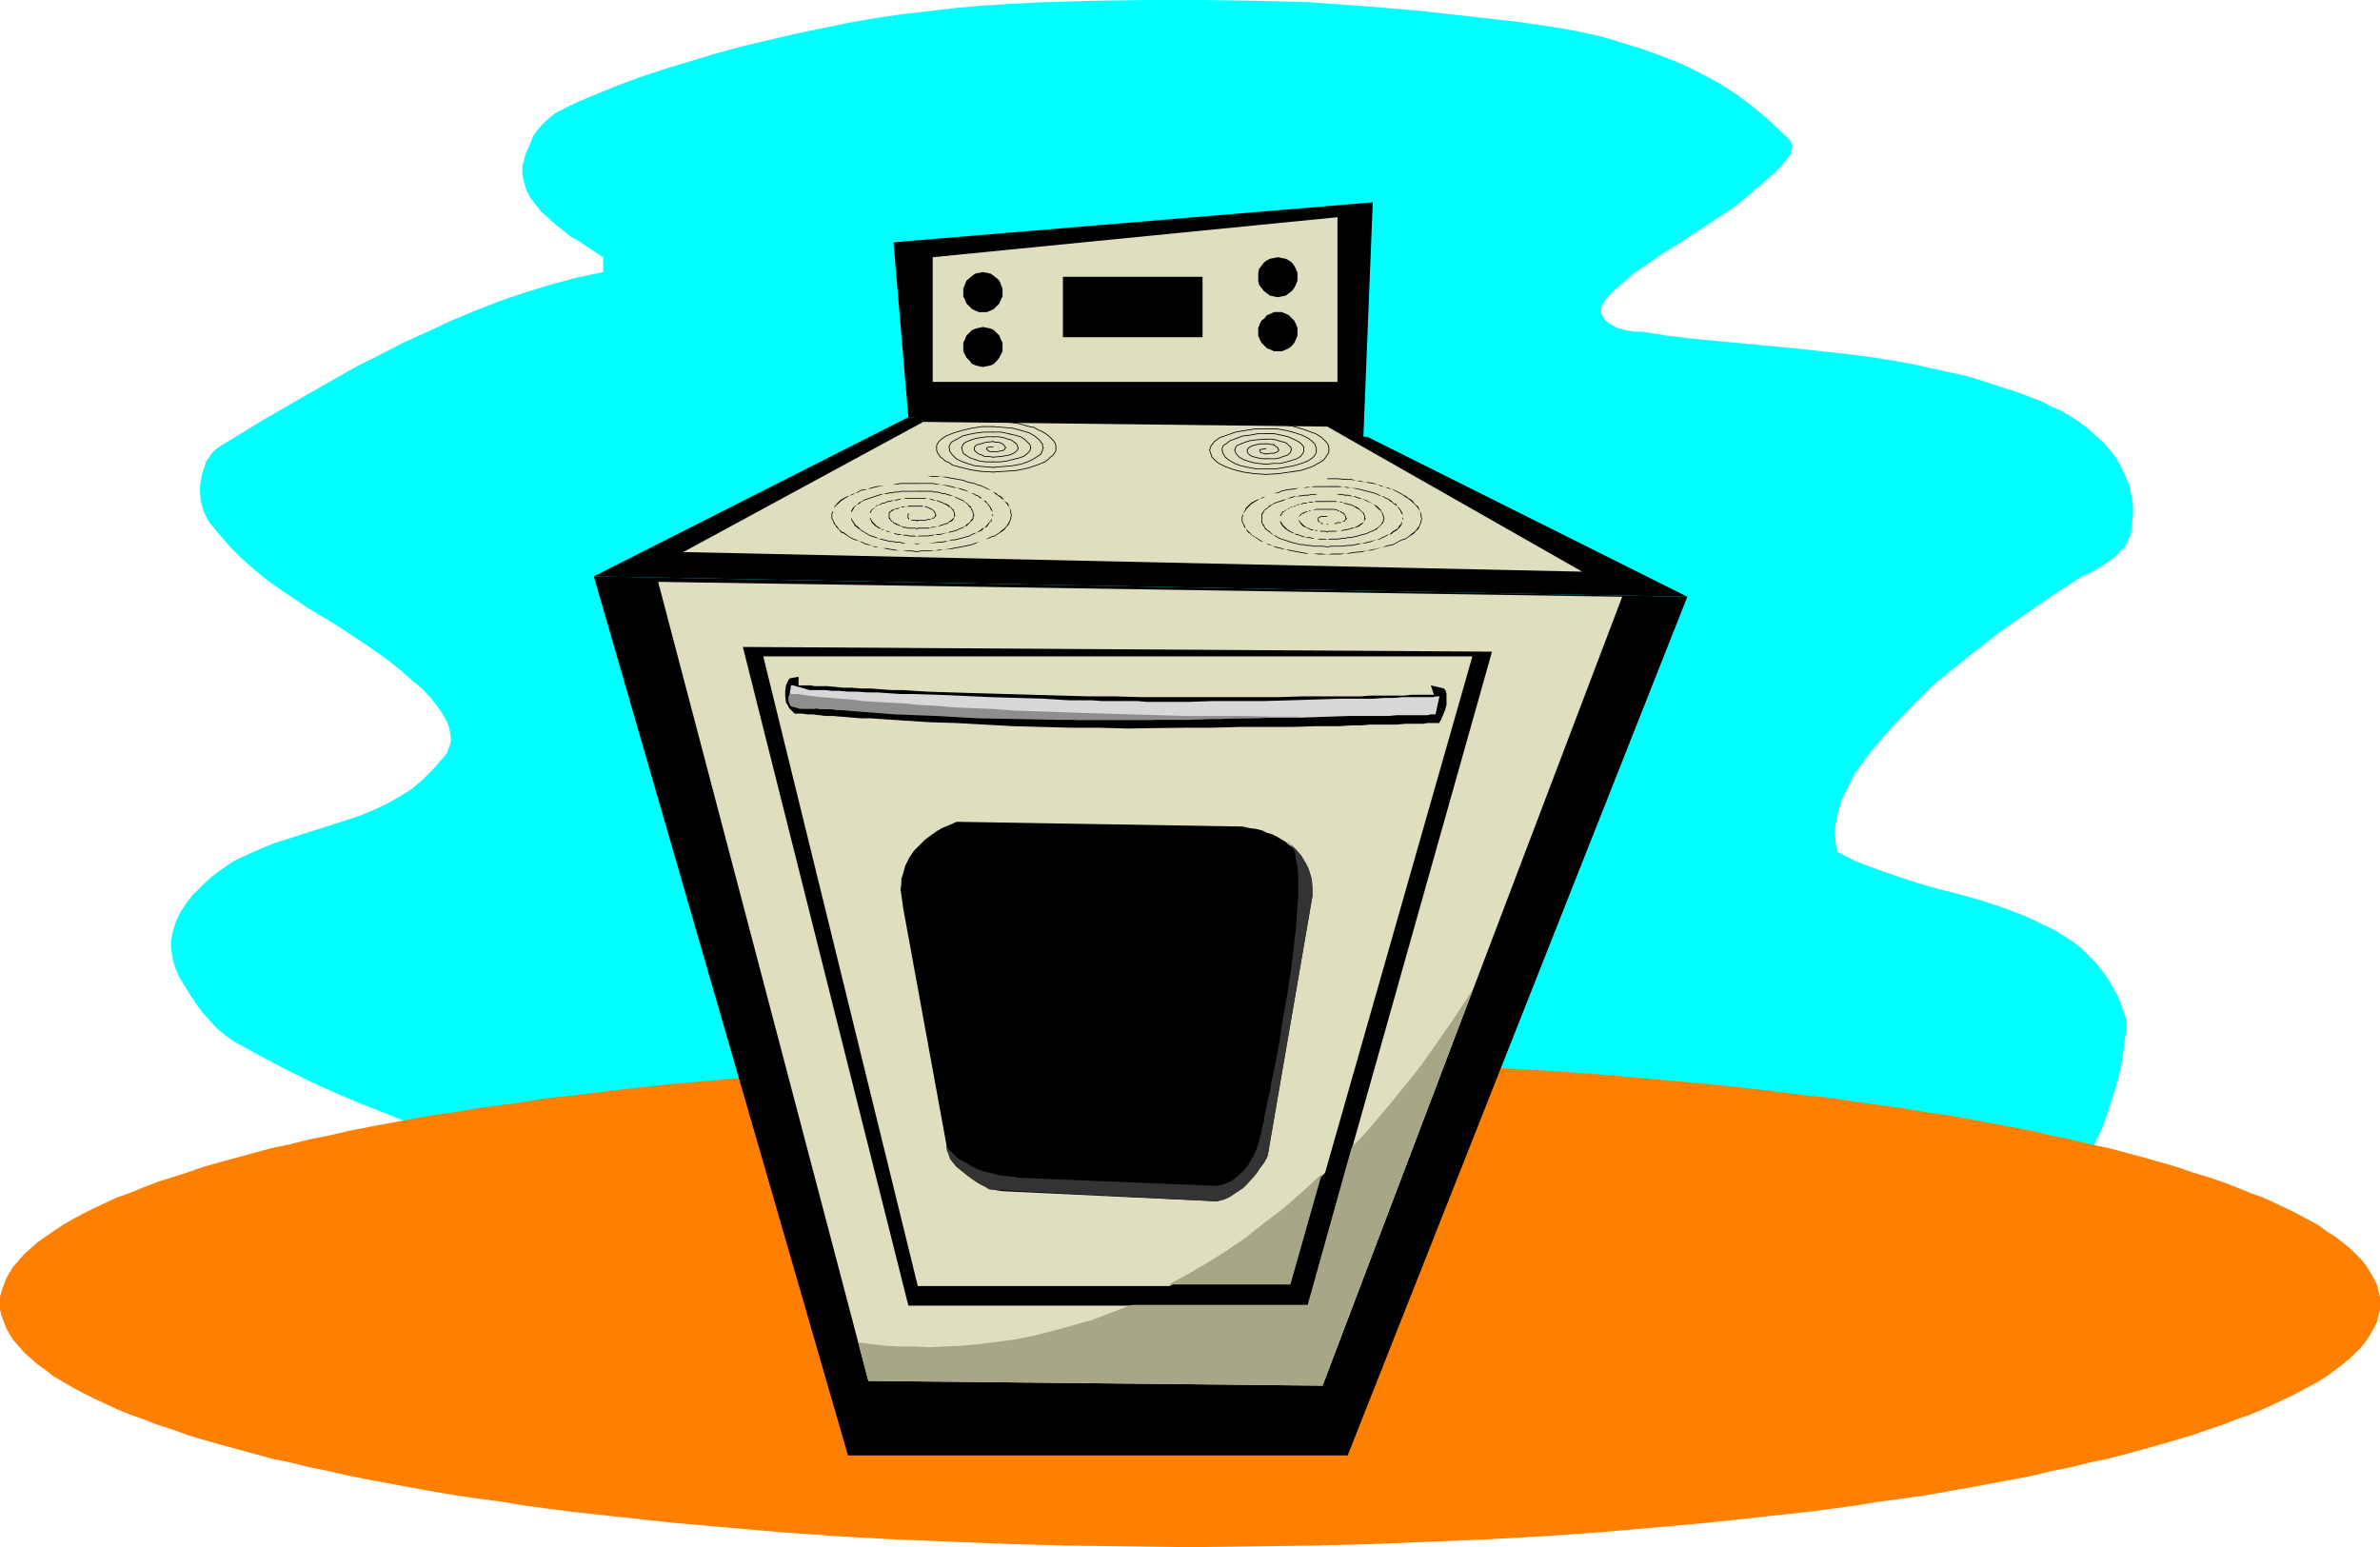 <?xml version="1.0" encoding="UTF-8" standalone="no"?>
<svg
   version="1.0"
   width="129.724mm"
   height="84.331mm"
   id="svg103"
   sodipodi:docname="Range - Electric 06.wmf"
   xmlns:inkscape="http://www.inkscape.org/namespaces/inkscape"
   xmlns:sodipodi="http://sodipodi.sourceforge.net/DTD/sodipodi-0.dtd"
   xmlns="http://www.w3.org/2000/svg"
   xmlns:svg="http://www.w3.org/2000/svg">
  <sodipodi:namedview
     id="namedview103"
     pagecolor="#ffffff"
     bordercolor="#000000"
     borderopacity="0.25"
     inkscape:showpageshadow="2"
     inkscape:pageopacity="0.0"
     inkscape:pagecheckerboard="0"
     inkscape:deskcolor="#d1d1d1"
     inkscape:document-units="mm" />
  <defs
     id="defs1">
    <pattern
       id="WMFhbasepattern"
       patternUnits="userSpaceOnUse"
       width="6"
       height="6"
       x="0"
       y="0" />
  </defs>
  <path
     style="fill:#00ffff;fill-opacity:1;fill-rule:evenodd;stroke:none"
     d="m 135.582,241.188 -5.656,-0.323 -5.818,-0.485 -5.656,-0.646 -5.818,-0.969 -5.494,-1.131 -5.656,-1.292 -5.656,-1.454 -5.494,-1.615 -5.494,-1.777 -5.333,-2.1 -5.333,-2.1 -5.333,-2.262 -5.333,-2.423 -5.171,-2.585 -5.171,-2.746 -5.01,-2.746 -1.778,-1.292 -1.778,-1.454 -1.454,-1.615 -1.454,-1.615 -1.293,-1.777 -1.293,-1.939 -2.262,-3.716 -0.808,-1.939 -0.485,-1.777 -0.323,-1.939 v -1.615 l 0.323,-1.777 0.485,-1.615 0.646,-1.615 0.808,-1.454 0.97,-1.454 1.131,-1.454 1.293,-1.292 1.293,-1.292 1.454,-1.292 1.454,-1.131 3.07,-2.1 2.747,-1.292 2.909,-1.292 2.747,-1.131 3.07,-0.969 11.635,-3.716 2.909,-0.969 2.747,-1.131 2.747,-1.292 2.586,-1.454 2.586,-1.615 2.262,-1.939 1.131,-1.131 1.131,-1.131 0.97,-1.131 1.131,-1.292 0.646,-0.808 0.323,-0.969 0.323,-0.808 0.162,-0.969 -0.162,-1.131 -0.162,-0.969 -0.323,-1.131 -0.485,-0.969 -0.646,-1.131 -0.646,-0.969 -1.616,-2.1 -1.778,-1.939 -1.939,-1.615 -2.586,-2.262 -2.586,-2.1 -2.747,-1.939 -2.586,-1.777 -5.656,-3.716 -5.656,-3.392 -5.494,-3.716 -2.747,-1.939 -2.586,-2.1 -2.586,-2.262 -2.424,-2.423 -2.262,-2.585 -2.262,-2.746 -0.485,-0.969 -0.485,-0.969 -0.323,-1.131 -0.323,-0.969 -0.162,-2.262 v -1.131 l 0.162,-0.969 0.162,-0.969 0.323,-1.131 0.323,-0.969 0.323,-0.969 0.646,-0.808 0.485,-0.808 0.646,-0.646 0.808,-0.646 9.534,-5.816 9.534,-5.493 9.373,-5.331 4.848,-2.423 4.686,-2.423 5.01,-2.262 4.848,-2.262 5.01,-2.1 5.01,-1.939 5.171,-1.777 5.333,-1.615 5.333,-1.454 5.494,-1.131 v -3.069 l -3.232,-2.1 -1.616,-1.131 -1.778,-0.969 -3.232,-2.585 -1.454,-1.292 -1.454,-1.292 -1.131,-1.454 -1.131,-1.454 -0.808,-1.615 -0.485,-1.615 -0.323,-1.615 v -1.777 l 0.323,-0.969 0.162,-0.808 0.323,-0.969 0.485,-0.969 0.485,-1.292 0.485,-1.131 0.808,-1.131 0.808,-0.969 0.97,-0.969 0.97,-0.808 0.97,-0.808 1.293,-0.646 2.586,-1.292 2.586,-1.131 5.494,-2.262 5.171,-1.939 5.333,-1.777 5.333,-1.615 5.333,-1.615 5.333,-1.454 5.494,-1.292 5.494,-1.292 5.494,-1.131 5.494,-1.131 5.494,-0.969 5.494,-0.808 5.656,-0.646 5.494,-0.646 5.656,-0.485 5.494,-0.323 5.656,-0.323 L 224.947,0.162 236.259,0 h 11.15 l 11.312,0.162 11.312,0.323 11.312,0.808 11.474,0.969 5.656,0.646 5.818,0.646 4.363,0.485 4.202,0.485 4.363,0.646 4.363,0.646 4.202,0.808 4.363,0.969 4.202,1.292 4.202,1.292 4.04,1.454 4.04,1.615 3.878,1.939 3.878,2.1 3.717,2.423 3.394,2.585 3.394,2.908 3.232,3.069 0.646,0.646 0.323,0.646 0.162,0.646 -0.162,0.646 -0.162,0.808 -0.485,0.646 -0.646,0.808 -0.646,0.808 -1.454,1.615 -1.778,1.454 -1.616,1.454 -0.808,0.485 -0.485,0.646 -1.778,1.454 -1.778,1.454 -3.878,2.585 -7.595,5.008 -3.878,2.423 -3.717,2.585 -1.939,1.292 -1.778,1.615 -1.778,1.454 -1.778,1.777 -0.646,0.969 -0.485,0.808 -0.162,0.808 v 0.646 l 0.323,0.646 0.323,0.646 0.485,0.485 0.646,0.485 0.646,0.323 0.808,0.485 1.778,0.485 1.778,0.323 h 1.616 l 5.171,0.808 5.333,0.646 10.342,0.969 10.342,0.969 10.342,1.131 5.171,0.646 5.171,0.808 5.171,0.969 5.01,1.131 5.171,1.131 5.01,1.615 5.01,1.615 5.171,1.939 1.778,0.969 1.939,0.808 1.939,1.131 1.778,1.131 1.778,1.292 1.616,1.454 1.616,1.454 1.454,1.615 1.293,1.615 0.97,1.777 0.97,1.939 0.808,1.939 0.485,2.1 0.323,2.1 v 2.262 l -0.323,2.262 v 0.808 l -0.162,0.969 -0.485,0.808 -0.323,0.808 -0.485,0.808 -0.646,0.646 -1.454,1.454 -1.616,1.131 -1.778,1.131 -1.616,0.969 -1.616,0.646 -5.494,3.554 -5.171,3.554 -5.171,3.554 -4.848,3.716 -4.848,3.877 -4.848,3.877 -4.363,4.362 -4.363,4.523 -2.424,2.746 -2.262,2.746 -2.262,3.069 -0.97,1.454 -0.808,1.615 -0.808,1.615 -0.808,1.615 -0.485,1.615 -0.485,1.777 -0.323,1.777 -0.162,1.777 0.162,1.939 0.323,1.939 1.778,0.969 1.939,0.969 4.202,1.615 4.202,1.454 4.363,1.454 4.525,1.292 4.525,1.131 4.525,1.292 4.363,1.454 4.202,1.615 2.101,0.969 1.939,0.969 2.101,0.969 1.778,1.131 1.778,1.131 1.778,1.292 1.454,1.454 1.616,1.615 1.293,1.615 1.293,1.777 1.131,1.939 1.131,2.1 0.808,2.262 0.808,2.423 -0.162,2.423 -0.323,2.262 -0.323,2.423 -0.323,2.1 -1.131,4.523 -1.293,4.039 -1.454,4.2 -1.778,3.716 -2.101,3.716 -2.262,3.554 -2.424,3.392 -2.747,3.231 -2.909,3.069 -2.909,3.069 -3.232,2.746 -3.394,2.585 -3.555,2.585 -3.555,2.585 -3.717,2.262 -3.878,2.1 -4.04,2.1 -4.04,1.939 -4.04,1.939 -4.04,1.777 -4.363,1.615 -4.202,1.615 -8.403,2.908 -8.565,2.423 -8.403,2.423 -8.242,1.939 -5.01,1.131 -5.171,0.808 -5.01,0.646 -5.01,0.485 -4.848,0.323 -5.171,0.162 h -10.019 l -10.019,-0.162 -10.019,-0.323 -10.019,-0.162 -5.01,0.162 h -5.01 l -10.504,0.808 -10.504,0.485 -10.504,0.323 -10.666,0.162 h -10.666 l -10.504,-0.162 -10.504,-0.162 -10.504,-0.323 -3.555,-0.323 -3.555,-0.646 -3.555,-0.969 -3.232,-1.292 -3.232,-1.454 -3.07,-1.615 -2.909,-1.939 -2.747,-2.262 -2.586,-2.262 -2.262,-2.585 -2.262,-2.746 -1.939,-2.908 -1.616,-3.069 -1.454,-3.231 -1.293,-3.231 -0.808,-3.392 -1.454,-4.685 -1.293,-4.685 -1.454,-4.523 -0.97,-2.262 -0.97,-2.423 z"
     id="path1" />
  <path
     style="fill:#ff7f00;fill-opacity:1;fill-rule:evenodd;stroke:none"
     d="m 245.147,318.73 12.605,-0.162 12.443,-0.162 12.282,-0.323 12.12,-0.485 11.797,-0.485 11.635,-0.646 11.474,-0.808 11.15,-0.969 10.827,-0.969 10.504,-1.131 10.342,-1.131 5.01,-0.646 4.848,-0.646 4.848,-0.808 4.848,-0.646 4.686,-0.646 4.525,-0.808 4.525,-0.808 4.363,-0.808 4.363,-0.808 4.202,-0.808 4.04,-0.969 4.04,-0.808 3.878,-0.969 3.878,-0.808 3.717,-0.969 3.555,-0.969 3.394,-0.969 3.394,-0.969 3.232,-0.969 3.232,-1.131 2.909,-0.969 2.909,-1.131 2.747,-0.969 2.747,-1.131 2.424,-1.131 2.424,-1.131 2.262,-1.131 2.101,-1.131 2.101,-1.131 1.778,-1.131 1.778,-1.292 1.454,-1.131 1.616,-1.292 1.131,-1.131 1.293,-1.292 0.97,-1.292 0.808,-1.292 0.646,-1.131 0.646,-1.292 0.323,-1.292 0.323,-1.292 v -1.292 -1.292 l -0.323,-1.292 -0.323,-1.292 -0.646,-1.292 -0.646,-1.131 -0.808,-1.292 -0.97,-1.292 -1.293,-1.292 -1.131,-1.131 -1.616,-1.292 -1.454,-1.131 -1.778,-1.131 -1.778,-1.292 -2.101,-1.131 -2.101,-1.131 -2.262,-1.131 -2.424,-1.131 -2.424,-1.131 -2.747,-0.969 -2.747,-1.131 -2.909,-1.131 -2.909,-0.969 -3.232,-0.969 -3.232,-1.131 -3.394,-0.969 -3.394,-0.969 -3.555,-0.969 -3.717,-0.969 -3.878,-0.808 -3.878,-0.969 -4.04,-0.808 -4.04,-0.969 -4.202,-0.808 -8.726,-1.615 -4.525,-0.808 -4.525,-0.646 -4.686,-0.808 -4.848,-0.646 -4.848,-0.646 -4.848,-0.808 -5.01,-0.485 -10.342,-1.292 -10.504,-1.131 -10.827,-0.969 -11.15,-0.969 -11.474,-0.808 -11.635,-0.646 -11.797,-0.485 -12.12,-0.485 -12.282,-0.323 -12.443,-0.162 -12.605,-0.162 -12.605,0.162 -12.443,0.162 -12.282,0.323 -12.12,0.485 -11.797,0.485 -11.635,0.646 -11.312,0.808 -11.15,0.969 -10.989,0.969 -10.504,1.131 -10.342,1.292 -5.01,0.485 -4.848,0.808 -4.848,0.646 -4.848,0.646 -4.525,0.808 -4.686,0.646 -4.525,0.808 -8.726,1.615 -4.04,0.808 -4.202,0.969 -4.04,0.808 -3.878,0.969 -3.878,0.808 -3.555,0.969 -3.555,0.969 -3.555,0.969 -3.394,0.969 -3.232,1.131 -3.07,0.969 -3.07,0.969 -2.909,1.131 -2.747,1.131 -2.747,0.969 -2.424,1.131 -2.424,1.131 -2.262,1.131 -2.101,1.131 -1.939,1.131 -1.939,1.292 -1.616,1.131 -1.616,1.131 -1.454,1.292 -1.293,1.131 -1.131,1.292 -1.131,1.292 -0.808,1.292 -0.646,1.131 -0.485,1.292 -0.485,1.292 L 0,267.196 v 1.292 1.292 l 0.323,1.292 0.485,1.292 0.485,1.292 0.646,1.131 0.808,1.292 1.131,1.292 1.131,1.292 1.293,1.131 1.454,1.292 1.616,1.131 1.616,1.292 1.939,1.131 1.939,1.131 2.101,1.131 2.262,1.131 2.424,1.131 2.424,1.131 2.747,1.131 2.747,0.969 2.909,1.131 3.07,0.969 3.07,1.131 3.232,0.969 3.394,0.969 3.555,0.969 3.555,0.969 3.555,0.969 3.878,0.808 3.878,0.969 4.04,0.808 4.202,0.969 4.04,0.808 4.363,0.808 4.363,0.808 4.525,0.808 4.686,0.808 4.525,0.646 4.848,0.646 4.848,0.808 4.848,0.646 5.01,0.646 10.342,1.131 10.504,1.131 10.989,0.969 11.15,0.969 11.312,0.808 11.635,0.646 11.797,0.485 12.12,0.485 12.282,0.323 12.443,0.162 z"
     id="path2" />
  <path
     style="fill:#000000;fill-opacity:1;fill-rule:evenodd;stroke:none"
     d="M 174.689,299.829 H 277.628 L 347.601,122.936 122.331,118.736 Z"
     id="path3" />
  <path
     style="fill:#000000;fill-opacity:1;fill-rule:evenodd;stroke:none"
     d="m 122.331,118.736 64.802,-32.794 94.536,4.039 65.933,32.955 z"
     id="path4" />
  <path
     style="fill:#000000;fill-opacity:1;fill-rule:evenodd;stroke:none"
     d="m 187.133,85.942 -3.07,-36.025 98.737,-8.239 -2.101,52.502 z"
     id="path5" />
  <path
     style="fill:#dfdfbf;fill-opacity:1;fill-rule:evenodd;stroke:none"
     d="m 135.582,119.867 198.606,3.069 -61.731,162.515 -93.566,-0.969 z"
     id="path6" />
  <path
     style="fill:#dfdfbf;fill-opacity:1;fill-rule:evenodd;stroke:none"
     d="m 140.753,113.728 49.45,-26.817 83.224,0.969 52.52,29.886 z"
     id="path7" />
  <path
     style="fill:#dfdfbf;fill-opacity:1;fill-rule:evenodd;stroke:none"
     d="m 192.142,52.987 v 25.686 h 83.386 V 44.748 Z"
     id="path8" />
  <path
     style="fill:#000000;fill-opacity:1;fill-rule:evenodd;stroke:none"
     d="m 153.035,133.275 34.098,135.698 h 82.254 l 37.976,-134.729 z"
     id="path9" />
  <path
     style="fill:#dfdfbf;fill-opacity:1;fill-rule:evenodd;stroke:none"
     d="m 157.237,135.214 31.835,129.721 h 77.245 l 37.006,-129.721 z"
     id="path10" />
  <path
     style="fill:#000000;fill-opacity:1;fill-rule:evenodd;stroke:none"
     d="m 186.001,186.747 9.211,50.402 0.162,0.162 0.162,0.162 0.162,0.323 0.485,0.646 0.485,0.646 0.646,0.646 1.293,1.454 1.616,1.615 0.97,0.646 0.97,0.646 1.131,0.485 0.97,0.323 1.131,0.323 1.131,0.162 44.278,2.1 0.162,-0.162 0.323,-0.162 0.323,-0.162 0.485,-0.323 0.808,-0.323 0.646,-0.485 1.616,-1.131 1.778,-1.292 1.778,-1.615 0.646,-0.969 0.646,-0.808 0.646,-0.969 0.485,-0.969 9.211,-53.472 v -1.131 -0.808 l -0.323,-0.969 -0.162,-1.131 -0.323,-1.131 -0.646,-1.292 -0.646,-1.292 -0.97,-1.131 -1.131,-1.292 -1.454,-1.131 -1.616,-0.969 -0.97,-0.485 -1.131,-0.323 -0.97,-0.485 -1.293,-0.323 -1.293,-0.162 -1.454,-0.323 -58.661,-0.969 h -0.162 l -0.485,0.162 -0.646,0.323 -0.808,0.323 -1.131,0.485 -1.131,0.646 -1.131,0.808 -1.293,0.969 -1.131,1.131 -1.131,1.131 -0.97,1.454 -0.808,1.615 -0.485,1.777 -0.323,0.969 v 0.969 l -0.162,1.131 0.162,1.131 0.162,1.131 z"
     id="path11" />
  <path
     style="fill:#333333;fill-opacity:1;fill-rule:evenodd;stroke:none"
     d="m 194.889,236.018 0.162,0.162 0.162,0.162 0.162,0.323 0.323,0.323 0.485,0.485 0.485,0.485 0.646,0.646 0.808,0.485 0.97,0.485 0.97,0.646 1.293,0.646 1.454,0.485 1.454,0.323 1.778,0.485 1.939,0.162 2.101,0.323 39.754,1.615 h 0.646 0.485 l 0.646,-0.162 0.646,-0.162 0.646,-0.323 0.808,-0.323 0.808,-0.646 0.808,-0.646 0.808,-0.808 0.97,-1.131 0.646,-1.131 0.808,-1.454 0.646,-1.777 0.485,-1.939 0.162,-0.323 v -0.323 l 0.162,-0.808 0.323,-1.131 0.162,-1.292 0.323,-1.454 0.323,-1.777 0.485,-1.777 0.323,-2.262 0.485,-2.1 0.485,-2.423 0.485,-2.585 0.808,-5.169 0.97,-5.493 0.808,-5.331 0.646,-5.493 0.323,-2.585 0.162,-2.423 0.162,-2.423 0.162,-2.262 v -4.039 l -0.162,-1.777 -0.323,-1.454 -0.162,-1.454 -0.485,-0.969 -0.485,-0.808 -0.646,-0.485 v 0 l 0.323,0.162 0.323,0.323 0.323,0.323 0.323,0.323 0.485,0.485 1.131,1.292 0.97,1.615 0.485,0.969 0.323,0.969 0.323,1.131 0.162,1.131 v 1.292 1.292 l -9.211,53.472 -0.162,0.162 v 0.323 l -0.323,0.323 -0.162,0.485 -0.485,0.646 -0.485,0.646 -0.485,0.808 -0.646,0.808 -1.454,1.615 -0.808,0.808 -0.97,0.646 -0.97,0.646 -0.97,0.646 -1.131,0.485 -1.293,0.323 -47.026,-2.423 v -0.162 h -0.323 l -0.323,-0.323 -0.646,-0.323 -0.646,-0.323 -0.808,-0.485 -1.616,-1.131 -1.616,-1.292 -0.808,-0.646 -0.646,-0.808 -0.646,-0.808 -0.323,-0.969 -0.323,-0.808 z"
     id="path12" />
  <path
     style="fill:#000000;fill-opacity:1;fill-rule:evenodd;stroke:none"
     d="m 162.731,139.737 v 0 l -0.162,0.162 -0.323,0.485 -0.323,0.808 -0.162,1.131 v 1.131 l 0.162,1.292 0.323,0.485 0.323,0.646 0.485,0.485 0.646,0.646 h 0.162 0.323 0.485 0.646 l 0.97,0.162 h 1.131 l 1.293,0.162 1.293,0.162 h 1.616 l 1.778,0.162 1.939,0.162 1.939,0.162 h 2.101 l 2.262,0.162 2.424,0.162 2.424,0.162 5.171,0.323 5.333,0.162 5.818,0.323 5.818,0.323 11.958,0.323 h 5.818 l 5.818,0.162 11.797,-0.162 h 5.656 l 5.656,-0.162 h 5.494 5.333 l 5.01,-0.162 h 4.848 l 2.262,-0.162 h 2.101 l 1.939,-0.162 h 1.939 1.778 1.778 l 1.616,-0.162 h 1.293 1.293 1.131 l 0.97,-0.162 h 0.808 0.646 0.97 v 0 -0.162 l 0.323,-0.485 0.323,-0.808 0.485,-1.131 0.323,-1.131 v -1.131 -1.131 l -0.162,-0.646 -0.323,-0.485 -2.747,-0.646 0.646,1.939 h -0.97 -0.646 -3.07 l -1.454,0.162 h -1.616 -1.616 -3.717 l -2.101,0.162 h -2.101 -2.262 -2.424 -5.01 l -5.171,0.162 h -5.494 -5.656 -11.312 -5.656 l -5.494,-0.162 h -5.494 l -5.656,-0.162 -11.312,-0.323 -5.656,-0.162 -5.333,-0.162 -5.171,-0.162 -5.01,-0.323 h -2.262 l -2.262,-0.162 -2.101,-0.162 h -1.939 l -1.939,-0.162 h -1.778 l -1.616,-0.162 -1.616,-0.162 h -1.293 -1.293 l -0.97,-0.162 h -0.97 -0.646 -0.485 -0.323 v -1.777 z"
     id="path13" />
  <path
     style="fill:#d8d8d8;fill-opacity:1;fill-rule:evenodd;stroke:none"
     d="m 163.054,141.191 v 0 l -0.162,0.162 v 0.485 l -0.162,0.646 v 0.969 0.808 0.646 l 0.162,0.485 0.323,0.162 h 0.162 0.162 l 0.323,0.162 h 0.646 0.808 1.131 l 1.131,0.162 1.454,0.162 h 1.616 l 1.778,0.162 h 1.939 l 2.101,0.162 2.262,0.162 2.262,0.162 2.424,0.162 5.171,0.162 5.494,0.323 5.656,0.323 11.474,0.323 5.494,0.162 5.494,0.162 h 10.019 4.848 l 5.01,-0.162 h 5.171 l 5.333,-0.162 10.666,-0.162 h 5.171 l 4.848,-0.162 4.686,-0.162 h 2.101 2.101 2.101 1.778 l 1.778,-0.162 h 2.909 1.293 2.101 l 0.646,-0.162 h 0.97 l 0.808,-3.716 h -0.646 l -0.646,0.162 h -1.939 -1.293 -1.454 -1.616 l -1.778,0.162 h -2.101 l -2.101,0.162 h -2.262 -2.262 -2.424 l -5.01,0.162 -5.171,0.162 -5.494,0.162 h -5.171 -5.333 l -4.848,0.162 h -8.726 l -1.939,-0.162 h -1.616 -1.778 -1.778 -2.101 l -2.101,-0.162 h -2.262 -2.424 l -5.171,-0.323 -5.333,-0.162 -5.494,-0.162 -10.989,-0.485 -5.171,-0.162 h -2.586 l -2.424,-0.162 -2.262,-0.162 h -2.101 l -2.101,-0.162 h -1.939 l -1.778,-0.162 h -1.454 l -1.454,-0.162 h -0.97 -0.97 -0.646 -0.646 l -3.394,-0.969 z"
     id="path14" />
  <path
     style="fill:#8e8e8e;fill-opacity:1;fill-rule:evenodd;stroke:none"
     d="m 162.731,142.806 v 0 l 0.323,0.162 h 0.485 0.808 l 0.97,0.162 1.131,0.162 1.293,0.162 1.616,0.162 1.778,0.162 1.939,0.162 2.262,0.162 2.424,0.323 2.586,0.162 2.747,0.162 3.07,0.162 3.232,0.323 3.394,0.162 3.717,0.323 3.717,0.162 4.202,0.162 4.202,0.323 4.525,0.162 4.686,0.162 4.848,0.162 5.171,0.162 5.333,0.162 5.494,0.162 5.656,0.162 h 5.979 6.141 l 6.302,0.162 h 6.626 -0.646 -0.97 l -0.97,0.162 h -1.454 -1.778 -1.939 l -2.262,0.162 h -2.424 -2.747 l -2.909,0.162 h -3.07 l -3.232,0.162 h -3.394 -3.555 -11.474 -8.08 l -8.403,-0.162 -8.565,-0.162 -8.565,-0.485 -8.565,-0.323 -8.242,-0.646 -4.04,-0.323 -3.878,-0.323 h -0.162 l -0.162,0.162 h -0.323 -0.485 -1.131 -1.131 l -1.131,-0.323 -0.485,-0.162 -0.485,-0.323 -0.162,-0.485 -0.162,-0.485 v -0.646 z"
     id="path15" />
  <path
     style="fill:#a7a787;fill-opacity:1;fill-rule:evenodd;stroke:none"
     d="m 176.79,276.566 2.101,7.916 93.566,0.969 31.027,-81.742 -2.101,3.231 -2.101,3.231 -2.262,3.231 -4.202,5.977 -2.262,2.908 -2.262,2.746 -2.101,2.585 -4.363,5.169 -4.525,4.846 -4.363,4.362 -4.363,4.039 -4.525,3.877 -4.363,3.392 -4.525,3.231 -4.363,2.908 -4.363,2.746 -4.363,2.262 -4.363,2.262 -4.202,1.939 -4.202,1.615 -4.202,1.615 -4.04,1.131 -4.04,1.131 -3.878,0.969 -3.878,0.808 -3.717,0.485 -3.717,0.485 -3.555,0.323 -3.394,0.162 -3.394,0.162 -3.232,-0.162 h -3.07 l -2.909,-0.162 -2.747,-0.323 z"
     id="path16" />
  <path
     style="fill:#000000;fill-opacity:1;fill-rule:evenodd;stroke:none"
     d="m 232.542,268.812 h 36.845 l 9.211,-32.955 -2.909,3.069 -2.909,2.908 -2.909,2.585 -2.909,2.746 -2.909,2.423 -2.909,2.262 -2.909,2.262 -2.909,2.1 -2.909,1.939 -2.909,1.777 -2.909,1.777 -2.747,1.615 -2.909,1.615 -2.909,1.292 -2.747,1.292 z"
     id="path17" />
  <path
     style="fill:#a7a787;fill-opacity:1;fill-rule:evenodd;stroke:none"
     d="m 240.784,264.612 h 25.048 l 6.464,-22.778 -4.04,3.716 -3.878,3.392 -4.04,3.069 -3.878,3.069 -4.04,2.746 -3.878,2.423 -3.878,2.262 z"
     id="path18" />
  <path
     style="fill:#000000;fill-opacity:1;fill-rule:evenodd;stroke:none"
     d="m 188.91,105.812 h -1.616 v 0 h -0.162 v 0 0 l -0.162,0.162 v 0.162 h 0.162 v -0.162 h 0.162 v 0 0 -0.162 z"
     id="path19" />
  <path
     style="fill:#000000;fill-opacity:1;fill-rule:evenodd;stroke:none"
     d="m 186.971,106.135 v 0.485 0 0 l 0.162,0.323 h 0.162 0.162 l 0.162,0.162 v 0 0 h 0.162 v 0.162 h 0.162 0.162 0.646 l 0.162,0.162 v 0 -0.162 h 0.162 l -0.323,-0.162 h -0.646 -0.162 -0.162 v 0 h -0.162 v -0.162 0 h -0.162 -0.162 v -0.162 l -0.162,-0.162 v -0.162 0 -0.323 z"
     id="path20" />
  <path
     style="fill:#000000;fill-opacity:1;fill-rule:evenodd;stroke:none"
     d="m 188.91,107.428 h 0.162 v -0.162 h 1.293 0.162 0.323 v -0.162 h 0.485 0.162 0.162 l 0.162,-0.162 0.485,-0.162 v 0 h 0.162 v -0.162 h 0.162 v -0.162 0 h 0.162 v -0.162 0 l 0.162,-0.162 h -0.162 v 0 h -0.162 v 0.162 0 0 l -0.162,0.162 v 0.162 0 h -0.162 -0.162 l -0.323,0.323 h -0.162 -0.162 -0.162 -0.485 v 0.162 h -0.323 -0.162 -1.454 v 0.323 -0.162 z"
     id="path21" />
  <path
     style="fill:#000000;fill-opacity:1;fill-rule:evenodd;stroke:none"
     d="m 192.95,106.135 v 0 l -0.162,-0.162 v -0.162 l -0.162,-0.323 -0.162,-0.162 v -0.162 l -0.323,-0.162 -0.162,-0.162 h -0.162 v -0.162 h -0.323 l -0.162,-0.162 h -0.162 l -0.162,-0.162 h -0.162 -0.162 -0.323 -0.162 l -0.162,-0.162 h -1.131 v 0.162 h 1.131 0.162 0.162 l 0.323,0.162 h 0.162 0.162 l 0.162,0.162 h 0.162 l 0.162,0.162 h 0.162 l 0.162,0.162 h 0.162 l 0.162,0.162 h 0.162 v 0.162 l 0.162,0.323 h 0.162 v 0.162 0.162 l 0.162,0.323 v -0.162 z"
     id="path22" />
  <path
     style="fill:#000000;fill-opacity:1;fill-rule:evenodd;stroke:none"
     d="m 188.91,104.197 h -1.778 l -0.323,0.162 h -0.162 -0.646 -0.162 l -0.323,0.162 h -0.162 -0.162 l -0.162,0.162 h -0.323 l -0.485,0.162 v 0 l -0.162,0.162 h -0.323 l -0.162,0.162 v 0 l -0.162,0.162 h -0.162 v 0.162 l -0.162,0.162 v 0.162 0.323 h 0.162 v -0.323 -0.162 h 0.162 v -0.162 l 0.162,-0.162 h 0.162 v 0 l 0.162,-0.162 h 0.162 l 0.162,-0.162 0.162,-0.162 h 0.323 0.323 l 0.162,-0.162 0.162,-0.162 h 0.162 0.323 0.162 l 0.646,-0.162 h 0.162 0.323 1.778 z"
     id="path23" />
  <path
     style="fill:#000000;fill-opacity:1;fill-rule:evenodd;stroke:none"
     d="m 183.093,106.135 v 0.323 0.162 0.162 l 0.162,0.162 v 0 l 0.162,0.162 0.162,0.323 h 0.162 l 0.162,0.162 0.162,0.162 0.162,0.162 h 0.162 l 0.162,0.162 0.646,0.162 0.162,0.162 h 0.323 l 0.162,0.162 0.323,0.162 h 0.162 0.323 l 0.323,0.162 h 0.323 0.323 0.97 l 0.323,0.162 v -0.162 l -0.323,-0.162 h -0.97 -0.323 -0.323 l -0.323,-0.162 h -0.323 -0.162 l -0.323,-0.162 h -0.162 l -0.323,-0.162 -0.162,-0.162 -0.485,-0.162 -0.162,-0.162 h -0.323 l -0.162,-0.162 v -0.162 h -0.323 v -0.162 l -0.162,-0.162 -0.162,-0.162 v -0.162 l -0.162,-0.162 v 0 -0.162 -0.323 z"
     id="path24" />
  <path
     style="fill:#000000;fill-opacity:1;fill-rule:evenodd;stroke:none"
     d="m 188.91,109.043 h 0.162 v -0.162 h 1.616 0.323 0.323 l 0.323,-0.162 h 0.323 l 1.293,-0.323 h 0.323 l 0.323,-0.162 h 0.323 l 0.162,-0.162 h 0.323 l 0.162,-0.162 h 0.323 l 0.323,-0.323 0.323,-0.162 h 0.162 l 0.162,-0.162 0.162,-0.162 0.162,-0.323 0.162,-0.485 v 0 0 l 0.162,-0.162 h -0.162 v 0 h -0.162 v 0.162 0.323 l -0.323,0.323 -0.162,0.162 -0.162,0.162 h -0.162 l -0.323,0.323 -0.162,0.162 h -0.323 l -0.162,0.162 h -0.323 l -0.162,0.162 h -0.323 l -0.323,0.162 -0.323,0.162 -1.293,0.162 -0.323,0.162 h -0.323 -0.323 -0.323 -1.616 l -0.162,0.162 v 0 z"
     id="path25" />
  <path
     style="fill:#000000;fill-opacity:1;fill-rule:evenodd;stroke:none"
     d="m 196.829,106.135 v 0 l -0.162,-0.162 v -0.323 -0.162 l -0.162,-0.162 v -0.323 l -0.323,-0.162 -0.162,-0.323 h -0.162 l -0.162,-0.162 -0.162,-0.162 -0.162,-0.162 -0.323,-0.162 -0.162,-0.162 h -0.323 l -0.323,-0.162 -0.162,-0.162 -0.646,-0.162 -0.323,-0.162 h -0.323 l -0.646,-0.162 -0.323,-0.162 h -0.485 -0.323 l -0.485,-0.162 h -1.616 v 0.162 h 1.616 0.485 0.323 l 0.485,0.162 0.323,0.162 h 0.646 l 0.323,0.162 0.323,0.162 0.646,0.162 0.162,0.162 0.323,0.162 h 0.323 v 0.162 l 0.323,0.162 0.162,0.162 0.323,0.162 v 0 l 0.323,0.162 v 0.162 l 0.323,0.323 v 0.162 l 0.162,0.162 v 0.162 0.323 l 0.162,0.323 v -0.162 z"
     id="path26" />
  <path
     style="fill:#000000;fill-opacity:1;fill-rule:evenodd;stroke:none"
     d="m 188.91,102.581 h -2.262 l -0.485,0.162 h -0.485 -0.323 l -0.485,0.162 h -0.323 l -0.485,0.162 h -0.323 l -0.485,0.162 h -0.323 l -0.485,0.162 -0.162,0.162 h -0.485 l -0.485,0.323 -0.323,0.162 h -0.323 l -0.485,0.485 -0.162,0.162 -0.323,0.162 -0.323,0.323 v 0.162 l -0.162,0.162 v 0.162 0.485 0 -0.485 h 0.162 l 0.162,-0.323 v -0.162 l 0.323,-0.323 h 0.162 l 0.162,-0.323 0.485,-0.323 0.323,-0.162 h 0.323 l 0.485,-0.323 h 0.485 l 0.162,-0.162 0.485,-0.162 h 0.323 l 0.485,-0.162 0.323,-0.162 h 0.485 0.323 l 0.485,-0.162 0.323,-0.162 h 0.485 0.485 2.262 z"
     id="path27" />
  <path
     style="fill:#000000;fill-opacity:1;fill-rule:evenodd;stroke:none"
     d="m 179.214,106.135 v 0.485 0.162 0.162 l 0.162,0.162 0.162,0.323 v 0.162 l 0.808,0.808 0.323,0.162 0.162,0.162 0.323,0.162 h 0.323 l 0.323,0.323 h 0.323 l 0.323,0.162 0.323,0.162 0.808,0.162 0.485,0.162 0.323,0.162 0.485,0.162 h 0.485 0.485 l 0.485,0.162 h 0.485 l 0.485,0.162 h 1.131 0.485 v 0 l -0.485,-0.162 h -1.131 l -0.485,-0.162 h -0.485 -0.485 l -0.485,-0.162 h -0.485 l -0.485,-0.162 h -0.323 l -0.485,-0.162 -0.808,-0.323 h -0.323 l -0.323,-0.162 -0.323,-0.162 -0.323,-0.162 -0.323,-0.162 -0.162,-0.162 -0.323,-0.162 -0.162,-0.162 -0.808,-0.808 v -0.162 l -0.162,-0.162 -0.162,-0.162 v -0.162 l -0.162,-0.162 z"
     id="path28" />
  <path
     style="fill:#000000;fill-opacity:1;fill-rule:evenodd;stroke:none"
     d="m 188.91,110.497 h 0.485 1.616 l 1.131,-0.162 0.485,-0.162 h 0.485 0.646 l 1.454,-0.485 h 0.485 l 1.293,-0.323 0.323,-0.162 0.323,-0.162 0.808,-0.323 0.323,-0.323 h 0.323 l 0.323,-0.323 0.162,-0.162 0.485,-0.485 0.162,-0.162 0.162,-0.162 0.162,-0.323 v -0.162 -0.323 h 0.162 v -0.162 h -0.162 v 0 l -0.162,0.162 v 0.323 0.162 l -0.162,0.162 -0.162,0.162 -0.162,0.323 -0.323,0.323 -0.323,0.162 -0.323,0.323 -0.162,0.162 -0.323,0.162 -0.808,0.323 -0.323,0.162 -0.323,0.162 -1.293,0.323 -0.485,0.162 -1.454,0.323 h -0.646 l -0.485,0.162 h -0.485 l -1.131,0.162 h -1.616 z"
     id="path29" />
  <path
     style="fill:#000000;fill-opacity:1;fill-rule:evenodd;stroke:none"
     d="m 200.707,106.135 -0.162,-0.323 v -0.162 -0.162 l -0.323,-0.646 -0.162,-0.162 v -0.323 l -0.323,-0.162 -0.162,-0.162 -0.485,-0.485 -0.323,-0.162 -0.323,-0.323 -0.808,-0.323 -0.323,-0.162 -0.323,-0.162 -0.485,-0.162 -0.808,-0.323 -0.646,-0.162 -0.323,-0.162 h -0.646 l -0.323,-0.162 -0.646,-0.162 h -0.646 l -0.485,-0.162 h -0.646 -0.646 -1.778 v 0.162 h 1.778 0.646 0.646 l 0.485,0.162 h 0.646 l 0.646,0.162 0.323,0.162 h 0.646 l 0.323,0.162 0.646,0.162 0.808,0.162 0.485,0.323 0.323,0.162 0.323,0.162 0.808,0.323 0.162,0.162 0.323,0.162 0.485,0.485 0.162,0.323 0.323,0.162 0.162,0.323 v 0.162 l 0.162,0.162 0.162,0.323 v 0.162 0.162 l 0.162,0.323 z"
     id="path30" />
  <path
     style="fill:#000000;fill-opacity:1;fill-rule:evenodd;stroke:none"
     d="m 188.91,101.128 h -1.939 -0.646 -0.646 l -0.646,0.162 h -0.646 l -0.646,0.162 h -0.485 l -0.646,0.162 -0.646,0.162 h -0.485 l -0.97,0.323 -0.485,0.162 -0.485,0.162 -0.485,0.162 -0.485,0.162 -0.485,0.162 -0.808,0.485 -0.323,0.162 -0.323,0.323 -0.162,0.162 -0.323,0.162 -0.323,0.323 -0.162,0.162 -0.162,0.323 -0.162,0.323 v 0.323 0.485 0 -0.485 l 0.162,-0.323 0.162,-0.162 0.162,-0.323 0.162,-0.323 0.162,-0.162 0.323,-0.323 0.323,-0.162 0.323,-0.162 0.323,-0.323 0.646,-0.323 0.485,-0.162 0.485,-0.162 0.485,-0.162 0.485,-0.162 0.485,-0.162 0.97,-0.323 0.485,-0.162 h 0.646 l 0.646,-0.162 h 0.485 l 0.646,-0.162 h 0.646 l 0.646,-0.162 h 0.646 0.646 1.939 z"
     id="path31" />
  <path
     style="fill:#000000;fill-opacity:1;fill-rule:evenodd;stroke:none"
     d="m 175.336,106.135 v 0.485 0.323 l 0.162,0.323 0.162,0.323 0.162,0.162 0.162,0.323 0.162,0.323 0.323,0.162 0.323,0.323 0.323,0.162 0.323,0.323 0.323,0.162 0.485,0.323 0.323,0.162 0.485,0.323 0.485,0.162 0.485,0.162 0.485,0.162 0.485,0.162 0.485,0.162 0.646,0.162 1.293,0.323 h 0.646 l 0.485,0.162 h 0.808 l 0.646,0.162 h 0.646 1.454 l 0.808,0.162 v -0.162 h -0.808 -1.454 l -0.646,-0.162 -0.646,-0.162 h -0.808 l -0.485,-0.162 h -0.646 l -1.293,-0.323 -0.646,-0.162 h -0.485 l -0.485,-0.323 -0.485,-0.162 -0.485,-0.162 -0.485,-0.162 -0.485,-0.323 -0.323,-0.162 -0.485,-0.323 -0.323,-0.162 -0.323,-0.323 -0.162,-0.162 -0.323,-0.323 -0.323,-0.162 -0.162,-0.323 -0.162,-0.162 -0.162,-0.323 -0.162,-0.162 -0.162,-0.323 -0.162,-0.323 z"
     id="path32" />
  <path
     style="fill:#000000;fill-opacity:1;fill-rule:evenodd;stroke:none"
     d="m 188.91,112.113 0.808,-0.162 h 1.454 l 2.101,-0.162 h 0.646 l 0.808,-0.162 0.646,-0.162 0.646,-0.162 h 0.646 l 0.646,-0.162 0.646,-0.162 1.131,-0.323 0.646,-0.162 0.485,-0.323 0.485,-0.162 0.485,-0.323 0.485,-0.162 0.485,-0.162 0.323,-0.323 0.323,-0.323 0.485,-0.162 0.646,-0.969 0.323,-0.162 v -0.323 l 0.162,-0.323 v -0.485 h 0.162 v -0.162 h -0.162 v 0 0.162 0.485 l -0.323,0.323 v 0.323 l -0.323,0.162 -0.646,0.808 -0.323,0.323 -0.485,0.162 -0.323,0.323 -0.323,0.162 -0.485,0.323 -0.485,0.162 -0.485,0.162 -0.485,0.323 -0.646,0.162 -1.131,0.323 -0.646,0.162 -0.646,0.162 h -0.646 l -0.646,0.323 h -0.646 l -0.808,0.162 h -0.646 l -2.101,0.323 h -1.454 -0.808 z"
     id="path33" />
  <path
     style="fill:#000000;fill-opacity:1;fill-rule:evenodd;stroke:none"
     d="m 204.585,106.135 -0.162,-0.323 v -0.323 -0.323 l -0.162,-0.323 -0.162,-0.323 -0.485,-0.646 -0.323,-0.323 -0.162,-0.323 -0.485,-0.162 -0.323,-0.323 -0.323,-0.323 -0.485,-0.323 -0.485,-0.162 -0.485,-0.323 h -0.485 l -0.485,-0.323 -0.646,-0.323 -0.485,-0.162 -0.646,-0.162 -0.646,-0.162 -0.646,-0.162 -0.646,-0.162 -0.646,-0.162 -1.454,-0.162 -0.808,-0.162 -0.808,-0.162 h -0.808 -2.424 v 0.162 h 2.424 0.808 l 0.808,0.162 h 0.808 l 1.454,0.323 0.646,0.162 0.646,0.162 h 0.646 l 0.646,0.323 0.646,0.162 0.485,0.162 0.646,0.162 0.485,0.323 0.485,0.162 0.485,0.323 0.485,0.162 0.323,0.323 0.485,0.162 0.323,0.323 0.323,0.323 0.323,0.323 0.162,0.162 0.323,0.485 0.162,0.162 0.162,0.485 0.162,0.162 0.162,0.323 v 0.323 0.323 z"
     id="path34" />
  <path
     style="fill:#000000;fill-opacity:1;fill-rule:evenodd;stroke:none"
     d="m 188.91,99.512 h -2.586 -0.808 l -0.808,0.162 -0.808,0.162 h -0.808 l -0.808,0.162 -1.616,0.162 -0.646,0.162 -0.646,0.162 -0.646,0.323 h -0.808 l -0.646,0.162 -0.485,0.323 -0.646,0.323 -0.485,0.162 -0.646,0.323 -0.485,0.162 -0.97,0.485 -0.485,0.323 -0.646,0.646 -0.323,0.323 -0.162,0.323 -0.162,0.323 -0.162,0.485 -0.162,0.323 -0.162,0.323 v 0.323 h 0.162 v -0.323 l 0.162,-0.323 v -0.323 l 0.162,-0.485 0.323,-0.323 0.162,-0.323 0.323,-0.162 0.646,-0.646 0.485,-0.323 0.808,-0.485 0.485,-0.323 0.646,-0.162 0.485,-0.323 0.646,-0.162 0.485,-0.323 0.646,-0.162 0.808,-0.162 0.646,-0.162 0.646,-0.162 0.646,-0.162 1.616,-0.323 0.808,-0.162 h 0.808 0.808 l 0.808,-0.162 h 0.808 2.586 z"
     id="path35" />
  <path
     style="fill:#000000;fill-opacity:1;fill-rule:evenodd;stroke:none"
     d="m 171.296,106.135 v 0.646 l 0.323,0.646 0.162,0.485 0.323,0.323 0.162,0.323 0.323,0.323 0.323,0.323 0.323,0.485 0.485,0.162 0.97,0.646 0.485,0.323 0.646,0.323 0.485,0.162 0.646,0.162 0.646,0.323 0.646,0.323 0.646,0.162 0.646,0.162 0.808,0.323 h 0.646 l 0.808,0.162 0.808,0.162 0.808,0.162 0.97,0.162 h 0.808 0.808 l 0.97,0.162 h 0.808 l 1.131,0.162 v -0.162 l -1.131,-0.162 h -0.808 -0.97 -0.808 l -0.808,-0.162 -0.97,-0.162 -0.808,-0.162 h -0.808 l -0.808,-0.162 -0.646,-0.162 -0.808,-0.162 -0.646,-0.323 -0.646,-0.162 -0.646,-0.323 -0.646,-0.162 -0.646,-0.323 -0.485,-0.162 -0.646,-0.323 -0.485,-0.323 -0.808,-0.646 -0.485,-0.162 -0.323,-0.323 -0.323,-0.323 -0.323,-0.485 -0.323,-0.323 -0.162,-0.323 -0.162,-0.323 -0.323,-0.646 v -0.646 z"
     id="path36" />
  <path
     style="fill:#000000;fill-opacity:1;fill-rule:evenodd;stroke:none"
     d="m 188.91,113.728 0.97,-0.162 h 1.778 l 0.97,-0.162 h 0.808 l 0.97,-0.162 1.778,-0.162 0.808,-0.162 0.97,-0.162 2.262,-0.485 0.808,-0.323 0.646,-0.323 0.808,-0.162 0.646,-0.323 0.485,-0.162 0.646,-0.323 0.646,-0.162 0.485,-0.323 0.485,-0.323 0.485,-0.323 0.485,-0.323 0.646,-0.808 0.323,-0.323 0.323,-0.808 0.162,-0.323 v -0.323 l 0.162,-0.485 h -0.162 l -0.162,0.485 v 0.323 l -0.162,0.323 -0.162,0.323 -0.162,0.323 -0.323,0.485 -0.646,0.646 -0.485,0.323 -0.323,0.323 -0.485,0.323 -0.485,0.323 -0.646,0.162 -0.646,0.323 -0.485,0.323 -0.646,0.323 -0.808,0.162 -0.646,0.162 -0.808,0.323 -2.262,0.485 -0.97,0.162 -0.808,0.162 -1.778,0.323 h -0.97 l -0.808,0.162 h -0.97 -1.778 l -0.97,0.162 z"
     id="path37" />
  <path
     style="fill:#000000;fill-opacity:1;fill-rule:evenodd;stroke:none"
     d="m 208.464,106.135 -0.162,-0.485 v -0.323 l -0.323,-0.808 -0.162,-0.323 -0.162,-0.485 -0.485,-0.323 -0.323,-0.323 -0.323,-0.485 -0.323,-0.323 -0.646,-0.323 -0.323,-0.323 -0.646,-0.323 -0.485,-0.323 -0.646,-0.323 -0.646,-0.323 -0.646,-0.323 -0.646,-0.162 -0.808,-0.323 -0.808,-0.162 -0.646,-0.162 -0.808,-0.323 -0.97,-0.162 -0.808,-0.162 -0.97,-0.162 -0.808,-0.162 h -0.97 l -0.97,-0.162 h -0.97 -0.97 -2.101 v 0 h 2.101 l 0.97,0.162 h 0.97 0.97 l 0.97,0.162 0.808,0.162 0.97,0.162 0.808,0.162 0.97,0.162 0.808,0.323 0.646,0.162 0.808,0.162 0.808,0.323 0.646,0.162 0.646,0.323 0.646,0.323 0.646,0.162 0.485,0.323 0.485,0.485 0.485,0.323 0.485,0.323 0.323,0.323 0.485,0.323 0.323,0.485 0.323,0.323 0.162,0.323 0.323,0.323 0.162,0.808 v 0.323 l 0.162,0.485 z"
     id="path38" />
  <path
     style="fill:#000000;fill-opacity:1;fill-rule:evenodd;stroke:none"
     d="m 273.427,106.297 h -1.293 l -0.162,0.162 h -0.162 -0.162 v 0 0.162 h -0.162 v 0.323 h 0.162 v -0.323 0 0 h 0.162 0.162 l 0.162,-0.162 h 1.293 z"
     id="path39" />
  <path
     style="fill:#000000;fill-opacity:1;fill-rule:evenodd;stroke:none"
     d="m 271.488,106.943 v 0.323 0 0 l 0.162,0.323 h 0.162 0.162 l 0.162,0.162 v 0 0.162 h 0.162 v 0 h 0.162 0.162 0.646 l 0.162,0.162 v 0 -0.162 h 0.162 -0.323 -0.646 l -0.162,-0.162 h -0.162 v 0 h -0.162 v -0.162 0 h -0.162 -0.162 v -0.162 l -0.162,-0.162 v -0.162 0 -0.162 z"
     id="path40" />
  <path
     style="fill:#000000;fill-opacity:1;fill-rule:evenodd;stroke:none"
     d="m 273.427,108.074 h 0.162 v -0.162 h 1.293 0.162 0.323 v -0.162 h 0.485 0.162 0.162 l 0.162,-0.162 0.485,-0.162 v 0 h 0.162 v 0 l 0.162,-0.162 v -0.162 0 h 0.162 v -0.162 0 h 0.162 -0.162 v -0.162 h -0.162 v 0.162 0 0.162 h -0.162 v 0.162 0 h -0.162 l -0.162,0.162 -0.323,0.162 h -0.162 -0.162 -0.162 -0.485 v 0.162 h -0.323 l -0.162,0.162 h -1.454 v 0.162 -0.162 z"
     id="path41" />
  <path
     style="fill:#000000;fill-opacity:1;fill-rule:evenodd;stroke:none"
     d="m 277.467,106.943 v -0.162 l -0.162,-0.162 v -0.162 l -0.162,-0.323 v 0 l -0.162,-0.162 v -0.162 l -0.162,-0.162 h -0.162 l -0.162,-0.162 h -0.162 v -0.162 h -0.323 l -0.162,-0.162 h -0.162 v 0 l -0.162,-0.162 h -0.162 l -0.485,-0.162 h -0.162 -0.162 -1.131 v 0.162 h 1.131 0.162 0.162 l 0.485,0.162 h 0.162 l 0.162,0.162 v 0 h 0.162 0.162 l 0.162,0.162 0.162,0.162 h 0.162 v 0 l 0.162,0.162 h 0.162 v 0.162 l 0.162,0.162 v 0 0 l 0.162,0.323 v 0.162 l 0.162,0.323 v 0 z"
     id="path42" />
  <path
     style="fill:#000000;fill-opacity:1;fill-rule:evenodd;stroke:none"
     d="m 273.427,104.843 h -1.778 -0.323 -0.162 l -0.808,0.323 h -0.323 -0.162 l -0.323,0.162 h -0.485 l -0.162,0.162 h -0.162 l -0.323,0.162 h -0.162 l -0.162,0.162 v 0 l -0.162,0.162 -0.162,0.162 v 0 l -0.162,0.162 v 0.162 0.485 0 -0.485 l 0.162,-0.162 v 0 l 0.162,-0.162 h 0.162 v -0.162 l 0.162,-0.162 h 0.162 0.162 l 0.162,-0.162 h 0.162 l 0.162,-0.162 0.485,-0.162 h 0.323 l 0.162,-0.162 h 0.323 l 0.808,-0.162 h 0.162 0.323 1.778 z"
     id="path43" />
  <path
     style="fill:#000000;fill-opacity:1;fill-rule:evenodd;stroke:none"
     d="m 267.609,106.943 v 0.162 0.162 0.162 l 0.162,0.162 v 0 l 0.162,0.323 0.323,0.323 0.162,0.162 0.646,0.323 h 0.162 l 0.162,0.162 0.485,0.162 0.162,0.162 h 0.323 0.323 l 0.485,0.162 h 0.323 0.323 l 0.323,0.162 h 0.97 l 0.323,0.162 v -0.162 l -0.323,-0.162 h -0.97 -0.323 -0.323 l -0.323,-0.162 h -0.485 l -0.323,-0.162 h -0.323 l -0.162,-0.162 -0.485,-0.162 h -0.162 l -0.162,-0.162 -0.485,-0.323 -0.162,-0.162 -0.323,-0.323 -0.162,-0.162 -0.162,-0.162 v 0 -0.162 l -0.162,-0.162 z"
     id="path44" />
  <path
     style="fill:#000000;fill-opacity:1;fill-rule:evenodd;stroke:none"
     d="m 273.427,109.689 h 0.162 v -0.162 h 1.616 l 0.323,-0.162 h 0.646 0.323 l 1.616,-0.323 0.323,-0.162 h 0.323 l 0.162,-0.162 h 0.323 l 0.808,-0.323 0.323,-0.323 h 0.162 l 0.485,-0.646 0.162,-0.323 v -0.162 0 h 0.162 -0.162 v -0.162 h -0.162 v 0.323 0.323 l -0.646,0.485 h -0.162 l -0.323,0.323 -0.646,0.323 -0.323,0.162 h -0.162 -0.323 l -0.323,0.162 -1.616,0.323 -0.323,0.162 h -0.646 -0.323 -1.616 l -0.162,0.162 v 0 z"
     id="path45" />
  <path
     style="fill:#000000;fill-opacity:1;fill-rule:evenodd;stroke:none"
     d="m 281.345,106.943 v -0.162 l -0.162,-0.162 v -0.323 -0.162 l -0.162,-0.162 v -0.323 h -0.162 l -0.162,-0.162 -0.323,-0.323 -0.162,-0.162 -0.162,-0.162 -0.162,-0.162 -0.323,-0.162 -0.162,-0.162 h -0.162 l -0.323,-0.162 -0.646,-0.323 h -0.323 l -0.323,-0.162 h -0.323 l -0.323,-0.162 h -0.323 l -0.323,-0.162 h -0.485 -0.323 l -0.323,-0.162 h -1.778 v 0.162 h 1.778 0.323 0.323 l 0.485,0.162 h 0.323 l 0.323,0.162 0.323,0.162 h 0.323 l 0.323,0.162 h 0.323 l 0.646,0.323 0.323,0.162 0.162,0.162 0.323,0.162 0.323,0.162 0.162,0.162 v 0 l 0.485,0.485 v 0 l 0.162,0.162 v 0.162 l 0.162,0.162 v 0.162 0.323 l 0.162,0.323 v 0 z"
     id="path46" />
  <path
     style="fill:#000000;fill-opacity:1;fill-rule:evenodd;stroke:none"
     d="m 273.427,103.228 h -2.262 l -0.485,0.162 h -0.485 -0.323 l -0.485,0.162 h -0.323 -0.485 l -0.323,0.162 -0.485,0.162 h -0.323 l -0.485,0.162 -0.162,0.162 -0.485,0.162 h -0.323 l -0.162,0.162 -0.323,0.162 -0.323,0.162 -0.485,0.323 -0.162,0.162 h -0.323 l -0.162,0.323 -0.162,0.162 v 0.162 l -0.162,0.162 v 0.162 0.646 0 -0.646 h 0.162 l 0.162,-0.323 v -0.162 l 0.162,-0.162 0.162,-0.162 0.162,-0.162 h 0.162 l 0.485,-0.485 h 0.323 l 0.323,-0.323 h 0.162 l 0.323,-0.162 h 0.485 l 0.162,-0.323 h 0.485 l 0.323,-0.162 h 0.485 l 0.323,-0.162 h 0.485 l 0.323,-0.162 h 0.485 0.323 l 0.485,-0.162 h 0.485 2.262 z"
     id="path47" />
  <path
     style="fill:#000000;fill-opacity:1;fill-rule:evenodd;stroke:none"
     d="m 263.731,106.943 v 0.323 0.162 0.162 l 0.162,0.323 0.162,0.162 v 0.162 l 0.808,0.808 0.323,0.162 0.162,0.162 0.323,0.162 0.323,0.162 0.323,0.162 h 0.323 l 0.323,0.323 h 0.323 l 0.808,0.323 0.485,0.162 h 0.323 l 0.485,0.162 h 0.485 l 0.485,0.162 h 0.485 0.485 l 0.485,0.162 h 1.131 0.485 v 0 l -0.485,-0.162 h -1.131 -0.485 -0.485 l -0.485,-0.162 -0.485,-0.162 h -0.485 -0.485 l -0.323,-0.162 -0.485,-0.162 -0.808,-0.323 h -0.323 l -0.323,-0.162 -0.323,-0.162 -0.323,-0.162 -0.323,-0.162 -0.162,-0.162 -0.323,-0.162 -0.162,-0.162 -0.808,-0.808 v -0.162 l -0.162,-0.162 -0.162,-0.162 v -0.162 l -0.162,-0.162 z"
     id="path48" />
  <path
     style="fill:#000000;fill-opacity:1;fill-rule:evenodd;stroke:none"
     d="m 273.427,111.143 h 0.485 1.616 l 1.131,-0.162 h 0.485 l 0.485,-0.162 h 0.646 l 1.454,-0.323 0.485,-0.162 1.293,-0.323 0.323,-0.162 0.323,-0.162 0.808,-0.323 0.323,-0.162 0.323,-0.162 0.323,-0.323 0.162,-0.162 0.485,-0.485 0.162,-0.162 0.162,-0.162 0.162,-0.323 v -0.162 -0.162 l 0.162,-0.162 v 0 h -0.162 v -0.162 l -0.162,0.323 v 0.162 0.162 l -0.162,0.162 -0.162,0.323 -0.162,0.162 -0.323,0.323 -0.323,0.323 -0.323,0.162 -0.162,0.162 -0.323,0.162 -0.808,0.323 -0.323,0.162 -0.323,0.162 -1.293,0.323 -0.485,0.162 -1.454,0.323 h -0.646 l -0.485,0.162 h -0.485 l -1.131,0.162 h -1.616 z"
     id="path49" />
  <path
     style="fill:#000000;fill-opacity:1;fill-rule:evenodd;stroke:none"
     d="m 285.224,106.943 -0.162,-0.485 v -0.162 l -0.162,-0.485 -0.323,-0.485 v -0.162 l -0.323,-0.323 -0.162,-0.162 -0.485,-0.485 -0.323,-0.162 -0.323,-0.162 -1.454,-0.808 -0.97,-0.323 -0.323,-0.162 -0.646,-0.162 -0.323,-0.162 h -0.646 l -0.323,-0.162 -0.646,-0.162 h -0.646 l -0.485,-0.162 h -0.646 -0.646 -1.778 v 0 h 1.778 l 0.646,0.162 h 0.646 l 0.485,0.162 h 0.646 l 0.646,0.162 h 0.323 l 0.646,0.162 0.323,0.162 0.646,0.162 h 0.323 l 0.97,0.485 1.454,0.646 0.162,0.162 0.323,0.323 0.485,0.485 0.162,0.162 0.323,0.162 0.162,0.323 0.162,0.323 0.162,0.485 v 0.162 l 0.162,0.485 z"
     id="path50" />
  <path
     style="fill:#000000;fill-opacity:1;fill-rule:evenodd;stroke:none"
     d="m 273.427,101.774 h -1.939 -0.646 -0.646 l -0.646,0.162 h -0.646 l -1.131,0.162 -0.646,0.162 h -0.646 l -0.485,0.162 -0.97,0.323 -0.485,0.162 -0.485,0.162 -0.97,0.323 -0.485,0.162 -0.808,0.485 -0.323,0.162 -0.323,0.323 -0.162,0.162 -0.323,0.162 -0.323,0.323 -0.162,0.323 -0.162,0.162 -0.162,0.323 v 0.323 0.646 h 0.162 v -0.646 -0.323 l 0.162,-0.162 0.162,-0.323 0.162,-0.323 0.162,-0.162 0.323,-0.162 0.323,-0.323 0.323,-0.162 0.323,-0.323 0.646,-0.323 0.485,-0.162 0.97,-0.323 0.485,-0.162 0.485,-0.323 0.97,-0.162 0.485,-0.162 0.646,-0.162 h 0.646 l 1.131,-0.162 h 0.646 l 0.646,-0.162 h 0.646 l 0.646,-0.162 z"
     id="path51" />
  <path
     style="fill:#000000;fill-opacity:1;fill-rule:evenodd;stroke:none"
     d="m 259.853,106.943 v 0.485 0.162 l 0.162,0.323 0.162,0.323 0.162,0.162 0.162,0.323 0.162,0.323 0.323,0.162 0.323,0.323 0.323,0.162 0.323,0.323 0.323,0.162 0.485,0.323 0.808,0.485 0.485,0.162 0.97,0.323 0.485,0.162 0.485,0.162 0.646,0.162 1.293,0.323 h 0.646 l 0.485,0.162 h 0.808 l 0.646,0.162 h 0.646 1.454 l 0.808,0.162 v -0.162 l -0.808,-0.162 h -1.454 -0.646 l -0.646,-0.162 h -0.808 l -0.485,-0.162 h -0.646 l -1.293,-0.323 -0.646,-0.162 -0.485,-0.162 -0.485,-0.162 -0.97,-0.323 -0.485,-0.162 -0.808,-0.485 -0.485,-0.162 -0.323,-0.323 -0.162,-0.162 -0.323,-0.323 -0.323,-0.162 -0.323,-0.323 -0.162,-0.162 -0.162,-0.323 -0.162,-0.323 -0.162,-0.162 -0.162,-0.323 v -0.162 -0.485 z"
     id="path52" />
  <path
     style="fill:#000000;fill-opacity:1;fill-rule:evenodd;stroke:none"
     d="m 273.427,112.759 0.808,-0.162 h 1.454 0.646 l 1.454,-0.162 h 0.646 l 0.808,-0.162 0.646,-0.162 0.646,-0.162 h 0.646 l 0.646,-0.162 0.646,-0.162 1.131,-0.485 h 0.646 l 0.485,-0.323 0.485,-0.162 0.485,-0.323 0.485,-0.162 0.485,-0.162 0.323,-0.323 0.808,-0.485 0.323,-0.323 0.162,-0.162 0.485,-0.646 v -0.323 l 0.162,-0.323 v -0.323 l 0.162,-0.162 v 0 h -0.162 v -0.162 0.323 0.323 l -0.323,0.323 v 0.323 l -0.323,0.162 -0.162,0.323 -0.162,0.323 -0.323,0.162 -0.808,0.485 -0.323,0.323 -0.323,0.323 h -0.485 l -0.485,0.323 -0.485,0.162 -0.485,0.323 -0.646,0.162 -1.131,0.323 -0.646,0.162 -0.646,0.162 -0.646,0.162 h -0.646 l -0.646,0.162 -0.808,0.162 h -0.646 l -1.454,0.162 h -0.646 -1.454 l -0.808,0.162 z"
     id="path53" />
  <path
     style="fill:#000000;fill-opacity:1;fill-rule:evenodd;stroke:none"
     d="m 289.102,106.943 -0.162,-0.485 v -0.323 -0.323 l -0.162,-0.323 -0.162,-0.323 -0.485,-0.646 -0.323,-0.162 -0.162,-0.485 -0.485,-0.162 -0.323,-0.323 -0.323,-0.323 -0.485,-0.323 -0.485,-0.162 -0.485,-0.323 h -0.485 l -0.485,-0.323 -0.646,-0.323 -0.485,-0.162 -0.646,-0.162 -0.646,-0.162 -0.646,-0.162 -0.646,-0.162 -0.646,-0.162 -1.454,-0.162 -0.808,-0.162 h -0.808 l -0.808,-0.162 h -2.424 v 0.162 h 2.424 0.808 l 0.808,0.162 h 0.808 l 1.454,0.323 0.646,0.162 0.646,0.162 0.646,0.162 0.646,0.162 0.646,0.162 0.485,0.162 0.646,0.323 0.485,0.162 0.485,0.162 0.485,0.323 0.485,0.162 0.323,0.323 0.485,0.323 0.323,0.323 0.323,0.162 0.323,0.323 0.162,0.162 0.323,0.485 0.162,0.162 0.162,0.485 0.162,0.162 0.162,0.323 v 0.323 0.485 z"
     id="path54" />
  <path
     style="fill:#000000;fill-opacity:1;fill-rule:evenodd;stroke:none"
     d="m 273.427,100.158 h -2.586 l -0.808,0.162 h -0.808 l -0.808,0.162 h -0.808 l -0.808,0.162 -1.616,0.162 -0.646,0.162 -0.646,0.162 -0.646,0.323 -0.808,0.162 -0.646,0.162 -0.485,0.323 -0.646,0.162 -0.485,0.162 -0.646,0.323 -0.485,0.162 -0.97,0.485 -0.485,0.323 -0.646,0.646 -0.323,0.323 -0.162,0.485 -0.162,0.162 -0.162,0.485 -0.162,0.323 -0.162,0.323 v 0.485 h 0.162 v -0.485 l 0.162,-0.323 v -0.323 l 0.323,-0.485 0.162,-0.162 0.162,-0.323 0.323,-0.323 0.646,-0.646 0.485,-0.323 0.808,-0.485 0.485,-0.323 0.646,-0.162 0.485,-0.323 0.646,-0.162 0.485,-0.323 0.646,-0.162 h 0.808 l 0.646,-0.323 0.646,-0.162 0.646,-0.162 1.616,-0.162 0.808,-0.323 h 0.808 0.808 l 0.808,-0.162 h 0.808 2.586 z"
     id="path55" />
  <path
     style="fill:#000000;fill-opacity:1;fill-rule:evenodd;stroke:none"
     d="m 255.813,106.943 v 0.485 l 0.323,0.646 0.162,0.485 0.323,0.323 0.162,0.323 0.323,0.485 0.323,0.162 0.323,0.323 0.485,0.323 0.97,0.646 0.485,0.323 0.646,0.162 0.485,0.323 0.646,0.323 0.646,0.162 0.646,0.323 0.646,0.162 0.646,0.162 0.808,0.162 0.646,0.162 0.808,0.162 0.808,0.162 0.808,0.162 0.97,0.162 h 0.808 0.808 l 0.97,0.162 h 0.808 1.131 v 0 l -1.131,-0.162 h -0.808 -0.97 -0.808 l -0.808,-0.162 -0.97,-0.162 -0.808,-0.162 -0.808,-0.162 -0.808,-0.162 h -0.646 l -0.808,-0.323 -0.646,-0.162 -0.646,-0.162 -0.646,-0.162 -0.646,-0.323 -0.646,-0.162 -0.485,-0.323 -0.646,-0.323 -0.485,-0.323 -0.808,-0.485 -0.485,-0.323 -0.323,-0.323 -0.323,-0.323 -0.323,-0.323 -0.323,-0.323 -0.162,-0.485 -0.162,-0.323 -0.323,-0.646 v -0.485 z"
     id="path56" />
  <path
     style="fill:#000000;fill-opacity:1;fill-rule:evenodd;stroke:none"
     d="m 273.427,114.213 h 0.97 1.778 l 0.97,-0.162 h 0.808 l 0.97,-0.162 1.778,-0.162 0.808,-0.323 h 0.97 l 2.262,-0.646 0.808,-0.162 0.646,-0.162 0.808,-0.162 1.131,-0.646 0.646,-0.323 0.646,-0.162 0.485,-0.323 0.485,-0.323 0.485,-0.323 0.485,-0.323 0.323,-0.485 0.323,-0.162 0.323,-0.485 0.323,-0.808 0.162,-0.323 v -0.323 l 0.162,-0.323 h -0.162 l -0.162,0.323 v 0.323 l -0.162,0.323 -0.162,0.485 -0.162,0.162 -0.323,0.485 -0.323,0.323 -0.323,0.323 -0.485,0.323 -0.323,0.323 -0.485,0.323 -0.485,0.323 -0.646,0.162 -0.646,0.323 -1.131,0.646 -0.808,0.162 -0.646,0.162 -0.808,0.323 -2.262,0.485 -0.97,0.162 -0.808,0.162 -1.778,0.162 -0.97,0.162 -0.808,0.162 h -0.97 -1.778 z"
     id="path57" />
  <path
     style="fill:#000000;fill-opacity:1;fill-rule:evenodd;stroke:none"
     d="m 292.98,106.943 -0.162,-0.646 v -0.323 l -0.323,-0.808 -0.162,-0.323 -0.162,-0.485 -0.485,-0.323 -0.323,-0.323 -0.323,-0.485 -0.323,-0.323 -0.646,-0.323 -0.323,-0.323 -0.646,-0.323 -0.485,-0.323 -0.646,-0.323 -0.646,-0.323 -0.646,-0.162 -0.646,-0.323 -0.808,-0.162 -0.808,-0.323 -0.646,-0.162 -0.808,-0.323 -0.97,-0.162 h -0.808 l -0.97,-0.323 h -0.808 l -0.97,-0.323 h -0.97 l -1.939,-0.162 h -2.101 v 0.162 h 2.101 l 1.939,0.162 h 0.97 l 0.97,0.162 0.808,0.162 0.97,0.162 0.808,0.162 0.97,0.162 0.808,0.162 0.646,0.323 0.808,0.162 0.808,0.323 0.646,0.162 0.646,0.323 0.646,0.323 0.646,0.323 0.485,0.323 0.485,0.323 0.485,0.323 0.485,0.323 0.323,0.323 0.485,0.485 0.323,0.323 0.323,0.323 0.162,0.323 0.323,0.323 0.162,0.808 v 0.323 l 0.162,0.646 z"
     id="path58" />
  <path
     style="fill:none;stroke:#000000;stroke-width:0.162px;stroke-linecap:round;stroke-linejoin:round;stroke-miterlimit:4;stroke-dasharray:none;stroke-opacity:1"
     d="m 204.585,92.081 h -0.808 l -0.485,0.162 v 0"
     id="path59" />
  <path
     style="fill:none;stroke:#000000;stroke-width:0.162px;stroke-linecap:round;stroke-linejoin:round;stroke-miterlimit:4;stroke-dasharray:none;stroke-opacity:1"
     d="m 203.293,92.243 v 0.323 l 0.162,0.162 0.485,0.323 h 0.646"
     id="path60" />
  <path
     style="fill:none;stroke:#000000;stroke-width:0.162px;stroke-linecap:round;stroke-linejoin:round;stroke-miterlimit:4;stroke-dasharray:none;stroke-opacity:1"
     d="m 204.585,93.05 h 0.808 l 0.808,-0.162 0.646,-0.162 0.162,-0.323 0.162,-0.162"
     id="path61" />
  <path
     style="fill:none;stroke:#000000;stroke-width:0.162px;stroke-linecap:round;stroke-linejoin:round;stroke-miterlimit:4;stroke-dasharray:none;stroke-opacity:1"
     d="m 207.171,92.243 -0.162,-0.323 -0.485,-0.485 -0.323,-0.162 -0.485,-0.162 h -0.646 l -0.485,-0.162"
     id="path62" />
  <path
     style="fill:none;stroke:#000000;stroke-width:0.162px;stroke-linecap:round;stroke-linejoin:round;stroke-miterlimit:4;stroke-dasharray:none;stroke-opacity:1"
     d="m 204.585,90.95 -1.454,0.162 -1.131,0.323 -0.646,0.162 -0.323,0.162 -0.162,0.162 -0.162,0.323"
     id="path63" />
  <path
     style="fill:none;stroke:#000000;stroke-width:0.162px;stroke-linecap:round;stroke-linejoin:round;stroke-miterlimit:4;stroke-dasharray:none;stroke-opacity:1"
     d="m 200.707,92.243 v 0.485 l 0.162,0.162 0.323,0.323 0.485,0.323 0.485,0.162 0.646,0.323 h 0.808 l 0.97,0.162"
     id="path64" />
  <path
     style="fill:none;stroke:#000000;stroke-width:0.162px;stroke-linecap:round;stroke-linejoin:round;stroke-miterlimit:4;stroke-dasharray:none;stroke-opacity:1"
     d="m 204.585,94.181 1.778,-0.162 0.97,-0.162 0.808,-0.162 0.646,-0.323 0.485,-0.323 0.323,-0.323 0.162,-0.485"
     id="path65" />
  <path
     style="fill:none;stroke:#000000;stroke-width:0.162px;stroke-linecap:round;stroke-linejoin:round;stroke-miterlimit:4;stroke-dasharray:none;stroke-opacity:1"
     d="m 209.757,92.243 -0.162,-0.323 -0.162,-0.485 -0.485,-0.323 -0.646,-0.485 -0.646,-0.162 -0.97,-0.323 -0.97,-0.162 h -1.131"
     id="path66" />
  <path
     style="fill:none;stroke:#000000;stroke-width:0.162px;stroke-linecap:round;stroke-linejoin:round;stroke-miterlimit:4;stroke-dasharray:none;stroke-opacity:1"
     d="m 204.585,89.981 h -1.293 l -1.131,0.162 -1.131,0.162 -0.97,0.323 -0.808,0.323 -0.646,0.323 -0.323,0.485 -0.162,0.485"
     id="path67" />
  <path
     style="fill:none;stroke:#000000;stroke-width:0.162px;stroke-linecap:round;stroke-linejoin:round;stroke-miterlimit:4;stroke-dasharray:none;stroke-opacity:1"
     d="m 198.121,92.243 0.162,0.646 0.162,0.485 0.646,0.485 0.808,0.485 0.97,0.323 0.97,0.323 1.293,0.162 h 1.454"
     id="path68" />
  <path
     style="fill:none;stroke:#000000;stroke-width:0.162px;stroke-linecap:round;stroke-linejoin:round;stroke-miterlimit:4;stroke-dasharray:none;stroke-opacity:1"
     d="m 204.585,95.15 h 1.454 l 1.293,-0.162 1.293,-0.323 1.293,-0.323 0.97,-0.323 0.808,-0.646 0.485,-0.485 0.162,-0.646"
     id="path69" />
  <path
     style="fill:none;stroke:#000000;stroke-width:0.162px;stroke-linecap:round;stroke-linejoin:round;stroke-miterlimit:4;stroke-dasharray:none;stroke-opacity:1"
     d="m 212.342,92.243 -0.162,-0.646 -0.485,-0.485 -0.646,-0.646 -0.808,-0.485 -1.131,-0.323 -1.454,-0.323 -1.454,-0.323 h -1.616"
     id="path70" />
  <path
     style="fill:none;stroke:#000000;stroke-width:0.162px;stroke-linecap:round;stroke-linejoin:round;stroke-miterlimit:4;stroke-dasharray:none;stroke-opacity:1"
     d="m 204.585,89.012 h -1.778 l -1.616,0.162 -1.616,0.323 -1.293,0.323 -1.131,0.646 -0.97,0.485 -0.323,0.323 -0.162,0.323 -0.162,0.323 v 0.323"
     id="path71" />
  <path
     style="fill:none;stroke:#000000;stroke-width:0.162px;stroke-linecap:round;stroke-linejoin:round;stroke-miterlimit:4;stroke-dasharray:none;stroke-opacity:1"
     d="m 195.536,92.243 0.162,0.808 0.485,0.646 0.808,0.808 0.97,0.485 1.293,0.485 1.616,0.485 1.778,0.162 1.939,0.162"
     id="path72" />
  <path
     style="fill:none;stroke:#000000;stroke-width:0.162px;stroke-linecap:round;stroke-linejoin:round;stroke-miterlimit:4;stroke-dasharray:none;stroke-opacity:1"
     d="m 204.585,96.281 1.939,-0.162 1.939,-0.162 1.778,-0.323 1.454,-0.485 1.293,-0.646 0.485,-0.323 0.485,-0.323 0.485,-0.323 0.162,-0.323 0.162,-0.485 0.162,-0.485"
     id="path73" />
  <path
     style="fill:none;stroke:#000000;stroke-width:0.162px;stroke-linecap:round;stroke-linejoin:round;stroke-miterlimit:4;stroke-dasharray:none;stroke-opacity:1"
     d="m 214.928,92.243 -0.162,-0.323 v -0.485 l -0.323,-0.323 -0.323,-0.485 -0.97,-0.808 -1.131,-0.646 -1.616,-0.485 -1.778,-0.485 -1.939,-0.162 -2.101,-0.162"
     id="path74" />
  <path
     style="fill:none;stroke:#000000;stroke-width:0.162px;stroke-linecap:round;stroke-linejoin:round;stroke-miterlimit:4;stroke-dasharray:none;stroke-opacity:1"
     d="m 204.585,87.881 h -2.262 l -2.101,0.323 -2.101,0.485 -1.616,0.485 -1.616,0.646 -0.485,0.323 -0.485,0.323 -0.485,0.485 -0.323,0.485 -0.162,0.323 v 0.485"
     id="path75" />
  <path
     style="fill:none;stroke:#000000;stroke-width:0.162px;stroke-linecap:round;stroke-linejoin:round;stroke-miterlimit:4;stroke-dasharray:none;stroke-opacity:1"
     d="m 192.95,92.243 v 0.485 l 0.162,0.485 0.323,0.485 0.323,0.485 0.485,0.323 0.485,0.485 0.808,0.323 0.646,0.485 1.778,0.485 1.939,0.485 2.101,0.323 2.586,0.162"
     id="path76" />
  <path
     style="fill:none;stroke:#000000;stroke-width:0.162px;stroke-linecap:round;stroke-linejoin:round;stroke-miterlimit:4;stroke-dasharray:none;stroke-opacity:1"
     d="m 204.585,97.25 2.424,-0.162 2.424,-0.162 2.262,-0.485 1.939,-0.646 0.808,-0.323 0.808,-0.323 0.646,-0.485 0.485,-0.485 0.485,-0.323 0.323,-0.485 0.323,-0.485 v -0.646"
     id="path77" />
  <path
     style="fill:none;stroke:#000000;stroke-width:0.162px;stroke-linecap:round;stroke-linejoin:round;stroke-miterlimit:4;stroke-dasharray:none;stroke-opacity:1"
     d="m 217.513,92.243 v -0.485 l -0.162,-0.485 -0.323,-0.485 -0.485,-0.485 -0.485,-0.485 -0.646,-0.485 -0.808,-0.485 -0.808,-0.323 -0.808,-0.485 -0.97,-0.162 -2.262,-0.646 -2.586,-0.323 h -2.586"
     id="path78" />
  <path
     style="fill:none;stroke:#000000;stroke-width:0.162px;stroke-linecap:round;stroke-linejoin:round;stroke-miterlimit:4;stroke-dasharray:none;stroke-opacity:1"
     d="m 260.822,92.404 -0.808,0.162 h -0.323 l -0.162,0.162"
     id="path79" />
  <path
     style="fill:none;stroke:#000000;stroke-width:0.162px;stroke-linecap:round;stroke-linejoin:round;stroke-miterlimit:4;stroke-dasharray:none;stroke-opacity:1"
     d="m 259.529,92.727 v 0.162 l 0.162,0.323 0.485,0.162 0.646,0.162"
     id="path80" />
  <path
     style="fill:none;stroke:#000000;stroke-width:0.162px;stroke-linecap:round;stroke-linejoin:round;stroke-miterlimit:4;stroke-dasharray:none;stroke-opacity:1"
     d="m 260.822,93.535 0.97,-0.162 h 0.646 l 0.808,-0.323 0.162,-0.162 v -0.162"
     id="path81" />
  <path
     style="fill:none;stroke:#000000;stroke-width:0.162px;stroke-linecap:round;stroke-linejoin:round;stroke-miterlimit:4;stroke-dasharray:none;stroke-opacity:1"
     d="m 263.408,92.727 -0.162,-0.485 -0.485,-0.323 -0.323,-0.323 h -0.485 l -0.485,-0.162 h -0.646"
     id="path82" />
  <path
     style="fill:none;stroke:#000000;stroke-width:0.162px;stroke-linecap:round;stroke-linejoin:round;stroke-miterlimit:4;stroke-dasharray:none;stroke-opacity:1"
     d="m 260.822,91.435 h -1.293 l -1.293,0.323 -0.485,0.162 -0.485,0.323 -0.162,0.162 -0.162,0.323"
     id="path83" />
  <path
     style="fill:none;stroke:#000000;stroke-width:0.162px;stroke-linecap:round;stroke-linejoin:round;stroke-miterlimit:4;stroke-dasharray:none;stroke-opacity:1"
     d="m 256.944,92.727 v 0.323 l 0.162,0.323 0.323,0.323 0.485,0.323 0.646,0.162 0.646,0.162 0.808,0.162 h 0.808"
     id="path84" />
  <path
     style="fill:none;stroke:#000000;stroke-width:0.162px;stroke-linecap:round;stroke-linejoin:round;stroke-miterlimit:4;stroke-dasharray:none;stroke-opacity:1"
     d="m 260.822,94.504 h 1.939 l 0.808,-0.162 0.808,-0.323 0.646,-0.162 0.485,-0.323 0.323,-0.323 0.162,-0.485"
     id="path85" />
  <path
     style="fill:none;stroke:#000000;stroke-width:0.162px;stroke-linecap:round;stroke-linejoin:round;stroke-miterlimit:4;stroke-dasharray:none;stroke-opacity:1"
     d="m 265.993,92.727 v -0.485 l -0.323,-0.323 -0.485,-0.485 -0.485,-0.323 -0.808,-0.162 -0.97,-0.323 -0.97,-0.162 h -1.131"
     id="path86" />
  <path
     style="fill:none;stroke:#000000;stroke-width:0.162px;stroke-linecap:round;stroke-linejoin:round;stroke-miterlimit:4;stroke-dasharray:none;stroke-opacity:1"
     d="m 260.822,90.466 -2.262,0.162 -1.131,0.162 -0.97,0.323 -0.808,0.323 -0.808,0.323 -0.323,0.485 -0.162,0.485"
     id="path87" />
  <path
     style="fill:none;stroke:#000000;stroke-width:0.162px;stroke-linecap:round;stroke-linejoin:round;stroke-miterlimit:4;stroke-dasharray:none;stroke-opacity:1"
     d="m 254.358,92.727 0.162,0.485 0.323,0.485 0.485,0.485 0.808,0.485 0.97,0.323 1.131,0.323 1.131,0.162 1.454,0.162"
     id="path88" />
  <path
     style="fill:none;stroke:#000000;stroke-width:0.162px;stroke-linecap:round;stroke-linejoin:round;stroke-miterlimit:4;stroke-dasharray:none;stroke-opacity:1"
     d="m 260.822,95.635 1.454,-0.162 h 1.454 l 1.293,-0.323 1.131,-0.323 0.97,-0.323 0.808,-0.485 0.485,-0.646 0.162,-0.323 v -0.323"
     id="path89" />
  <path
     style="fill:none;stroke:#000000;stroke-width:0.162px;stroke-linecap:round;stroke-linejoin:round;stroke-miterlimit:4;stroke-dasharray:none;stroke-opacity:1"
     d="m 268.579,92.727 v -0.646 l -0.485,-0.646 -0.646,-0.485 -0.97,-0.485 -1.131,-0.485 -1.293,-0.323 -1.616,-0.323 h -1.616"
     id="path90" />
  <path
     style="fill:none;stroke:#000000;stroke-width:0.162px;stroke-linecap:round;stroke-linejoin:round;stroke-miterlimit:4;stroke-dasharray:none;stroke-opacity:1"
     d="m 260.822,89.335 h -1.616 l -1.778,0.323 -1.454,0.162 -1.293,0.485 -1.293,0.485 -0.808,0.646 -0.323,0.162 -0.323,0.323 -0.162,0.485 v 0.323"
     id="path91" />
  <path
     style="fill:none;stroke:#000000;stroke-width:0.162px;stroke-linecap:round;stroke-linejoin:round;stroke-miterlimit:4;stroke-dasharray:none;stroke-opacity:1"
     d="m 251.773,92.727 0.162,0.646 0.485,0.808 0.808,0.646 1.131,0.646 1.293,0.485 1.454,0.323 1.778,0.323 h 1.939"
     id="path92" />
  <path
     style="fill:none;stroke:#000000;stroke-width:0.162px;stroke-linecap:round;stroke-linejoin:round;stroke-miterlimit:4;stroke-dasharray:none;stroke-opacity:1"
     d="m 260.822,96.604 h 1.939 l 1.939,-0.323 1.778,-0.323 1.616,-0.485 1.293,-0.485 0.485,-0.323 0.485,-0.323 0.323,-0.323 0.323,-0.485 0.162,-0.323 v -0.485"
     id="path93" />
  <path
     style="fill:none;stroke:#000000;stroke-width:0.162px;stroke-linecap:round;stroke-linejoin:round;stroke-miterlimit:4;stroke-dasharray:none;stroke-opacity:1"
     d="m 271.164,92.727 v -0.485 l -0.162,-0.323 -0.162,-0.485 -0.323,-0.323 -0.97,-0.808 -1.293,-0.646 -1.454,-0.485 -1.778,-0.485 -1.939,-0.323 h -2.262"
     id="path94" />
  <path
     style="fill:none;stroke:#000000;stroke-width:0.162px;stroke-linecap:round;stroke-linejoin:round;stroke-miterlimit:4;stroke-dasharray:none;stroke-opacity:1"
     d="m 260.822,88.365 h -2.262 l -2.101,0.323 -1.939,0.323 -1.778,0.646 -1.454,0.485 -0.646,0.485 -0.485,0.323 -0.323,0.485 -0.323,0.323 -0.162,0.485 -0.162,0.485"
     id="path95" />
  <path
     style="fill:none;stroke:#000000;stroke-width:0.162px;stroke-linecap:round;stroke-linejoin:round;stroke-miterlimit:4;stroke-dasharray:none;stroke-opacity:1"
     d="m 249.187,92.727 0.162,0.485 0.162,0.485 0.162,0.485 0.323,0.323 0.485,0.485 0.646,0.485 0.646,0.323 0.646,0.323 1.778,0.646 1.939,0.485 2.262,0.323 2.424,0.162"
     id="path96" />
  <path
     style="fill:none;stroke:#000000;stroke-width:0.162px;stroke-linecap:round;stroke-linejoin:round;stroke-miterlimit:4;stroke-dasharray:none;stroke-opacity:1"
     d="m 260.822,97.735 2.586,-0.162 2.262,-0.323 2.262,-0.323 1.939,-0.646 0.808,-0.323 0.808,-0.485 0.646,-0.323 0.646,-0.485 0.323,-0.485 0.323,-0.485 0.323,-0.485 v -0.485"
     id="path97" />
  <path
     style="fill:none;stroke:#000000;stroke-width:0.162px;stroke-linecap:round;stroke-linejoin:round;stroke-miterlimit:4;stroke-dasharray:none;stroke-opacity:1"
     d="m 273.75,92.727 v -0.485 l -0.162,-0.646 -0.323,-0.485 -0.485,-0.485 -0.485,-0.485 -1.293,-0.808 -0.97,-0.323 -0.808,-0.323 -0.97,-0.323 -2.262,-0.646 -2.424,-0.323 h -2.747"
     id="path98" />
  <path
     style="fill:#000000;fill-opacity:1;fill-rule:evenodd;stroke:none"
     d="m 202.485,64.295 h 0.808 l 0.808,-0.323 0.646,-0.323 0.646,-0.646 0.485,-0.485 0.323,-0.808 0.323,-0.646 v -0.808 -0.808 l -0.323,-0.808 -0.323,-0.808 -0.485,-0.485 -0.646,-0.485 -0.646,-0.485 -0.808,-0.162 -0.808,-0.162 -0.808,0.162 -0.808,0.162 -0.646,0.485 -1.131,0.969 -0.323,0.808 -0.323,0.808 v 0.808 0.808 l 0.323,0.646 0.323,0.808 0.485,0.485 0.646,0.646 0.646,0.323 0.808,0.323 z"
     id="path99" />
  <path
     style="fill:#000000;fill-opacity:1;fill-rule:evenodd;stroke:none"
     d="m 202.485,75.603 0.808,-0.162 0.808,-0.162 0.646,-0.323 0.646,-0.646 0.485,-0.646 0.323,-0.646 0.323,-0.646 v -0.969 -0.808 l -0.323,-0.646 -0.323,-0.808 -0.485,-0.485 -0.646,-0.646 -0.646,-0.323 -0.808,-0.162 -0.808,-0.162 -0.808,0.162 -0.646,0.162 -0.808,0.323 -1.131,1.131 -0.323,0.808 -0.323,0.646 v 0.808 0.969 l 0.323,0.646 0.323,0.646 0.646,0.646 0.485,0.646 0.808,0.323 0.646,0.162 z"
     id="path100" />
  <path
     style="fill:#000000;fill-opacity:1;fill-rule:evenodd;stroke:none"
     d="m 263.246,61.226 0.808,-0.162 0.808,-0.162 0.646,-0.485 0.646,-0.485 0.485,-0.646 0.323,-0.646 0.323,-0.808 V 57.026 56.218 l -0.323,-0.808 -0.323,-0.646 -0.485,-0.646 -0.646,-0.485 -0.646,-0.323 -0.808,-0.162 -0.808,-0.162 -0.808,0.162 -0.808,0.162 -0.646,0.323 -0.646,0.485 -0.485,0.646 -0.485,0.646 -0.162,0.808 v 0.808 0.808 l 0.162,0.808 0.485,0.646 0.485,0.646 0.646,0.485 0.646,0.485 0.808,0.162 z"
     id="path101" />
  <path
     style="fill:#000000;fill-opacity:1;fill-rule:evenodd;stroke:none"
     d="m 263.246,72.372 h 0.808 l 0.808,-0.323 0.646,-0.323 0.646,-0.485 0.485,-0.646 0.323,-0.646 0.323,-0.808 v -0.808 -0.808 l -0.323,-0.808 -0.323,-0.646 -0.485,-0.485 -0.646,-0.646 -0.646,-0.323 -0.808,-0.323 h -0.808 -0.808 l -0.646,0.323 -0.808,0.323 -0.485,0.646 -0.646,0.485 -0.323,0.646 -0.323,0.808 v 0.808 0.808 l 0.323,0.808 0.323,0.646 0.646,0.646 0.485,0.485 0.808,0.323 0.646,0.323 z"
     id="path102" />
  <path
     style="fill:#000000;fill-opacity:1;fill-rule:evenodd;stroke:none"
     d="M 247.733,69.465 V 57.026 h -28.765 v 12.439 z"
     id="path103" />
</svg>
